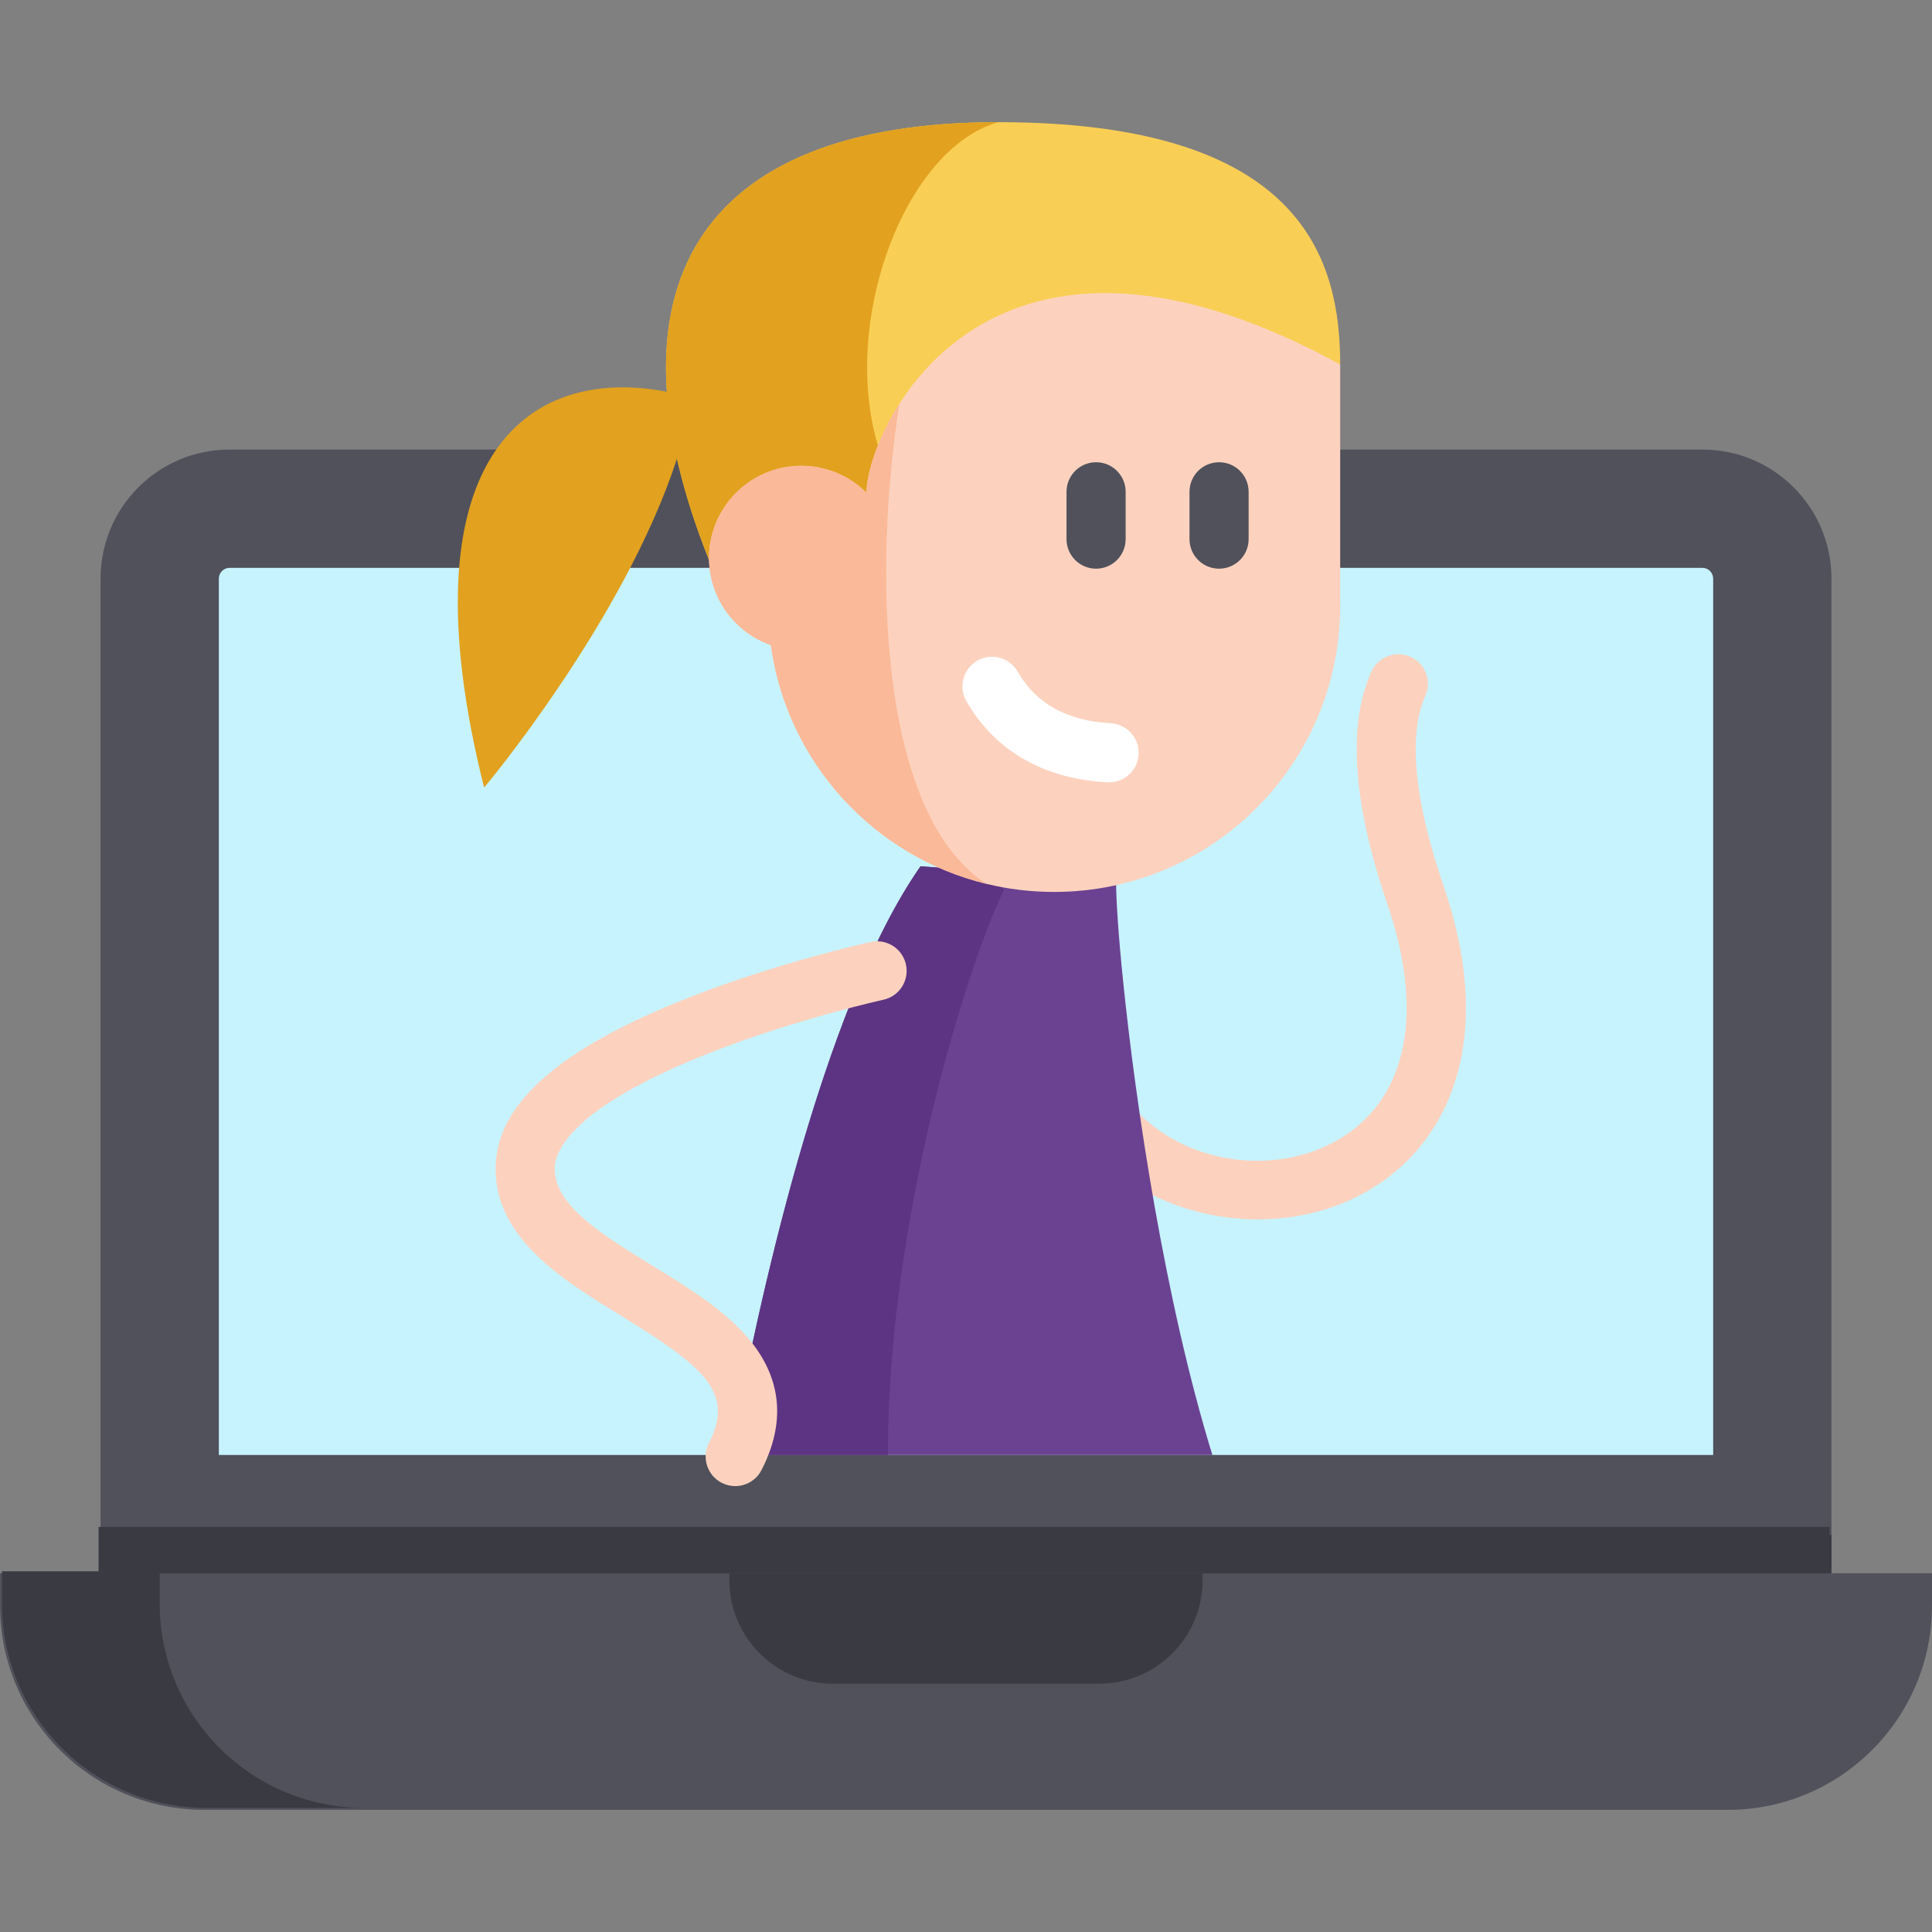 <?xml version="1.0" encoding="UTF-8"?> <svg xmlns="http://www.w3.org/2000/svg" xmlns:xlink="http://www.w3.org/1999/xlink" xmlns:svgjs="http://svgjs.com/svgjs" width="512" height="512" x="0" y="0" viewBox="0 0 512 512" style="enable-background:new 0 0 512 512" xml:space="preserve" class=""><rect x="0" y="0" width="512" height="512" fill="#808080" stroke="none"/> <g> <path xmlns="http://www.w3.org/2000/svg" style="" d="M485.358,153.338V437.31l-458.71-20.375V153.338c0-18.892,15.308-34.2,34.2-34.2h390.301 C470.04,119.138,485.358,134.446,485.358,153.338z" fill="#50515b" data-original="#50515b" class=""></path> <g xmlns="http://www.w3.org/2000/svg"> <rect x="26.122" y="404.658" style="" width="458.71" height="31.347" fill="#393a42" data-original="#393a42"></rect> <polygon style="" points="485.358,406.746 485.358,437.31 26.648,416.934 26.648,406.746 " fill="#393a42" data-original="#393a42"></polygon> </g> <path xmlns="http://www.w3.org/2000/svg" style="" d="M512,416.934H0v8.527c0,29.915,24.251,54.166,54.166,54.166h403.666 c29.915,0,54.166-24.251,54.166-54.166v-8.527H512z" fill="#50515b" data-original="#50515b" class=""></path> <g xmlns="http://www.w3.org/2000/svg"> <path style="" d="M96.486,479.106H54.69c-29.915,0-54.168-24.252-54.168-54.168v-8.526h41.796v8.526 C42.318,454.853,66.57,479.106,96.486,479.106z" fill="#393a42" data-original="#393a42"></path> <path style="" d="M291.301,446.191h-70.603c-15.129,0-27.393-12.264-27.393-27.393v-1.864h125.388v1.864 C318.694,433.926,306.43,446.191,291.301,446.191z" fill="#393a42" data-original="#393a42"></path> </g> <path xmlns="http://www.w3.org/2000/svg" style="" d="M454.008,153.338v232.249H57.992V153.338c0-1.567,1.285-2.853,2.853-2.853h390.311 C452.723,150.485,454.008,151.77,454.008,153.338z" fill="#c7f3ff" data-original="#c7f3ff" class=""></path> <path xmlns="http://www.w3.org/2000/svg" style="" d="M333.325,323.16c-15.58,0-31.253-5.749-42.242-16.708c-3.065-3.056-3.071-8.018-0.016-11.082 c3.055-3.066,8.017-3.072,11.082-0.016c13.654,13.615,37.16,16.279,53.516,6.064c17.358-10.844,21.747-33.321,12.038-61.667 c-9.198-26.858-10.634-47.638-4.267-61.762c1.779-3.946,6.417-5.703,10.365-3.924c3.946,1.778,5.703,6.419,3.925,10.364 c-3.215,7.131-4.99,21.638,4.807,50.242c6.379,18.631,7.649,35.322,3.772,49.609c-3.522,12.98-11.247,23.503-22.337,30.431 C354.857,320.403,344.112,323.16,333.325,323.16z" fill="#fcd2be" data-original="#fcd2be" class=""></path> <path xmlns="http://www.w3.org/2000/svg" style="" d="M321.296,385.587H193.494c5.883-32.026,19.028-94.292,38.787-135.544 c3.657-7.659,7.555-14.587,11.672-20.47l17.157,1.327l34.659,2.685c0,4.817,0.616,14.263,1.881,26.561 C300.951,292.465,308.663,344.659,321.296,385.587z" fill="#6b4292" data-original="#ef4a6e" class=""></path> <path xmlns="http://www.w3.org/2000/svg" style="" d="M266.073,235.8c-10.104,20.762-30.887,88.409-30.762,149.786h-41.806 c6.959-37.982,24.158-118.45,50.448-156.014l17.157,1.327L266.073,235.8z" fill="#5d3483" data-original="#d8254f" class=""></path> <path xmlns="http://www.w3.org/2000/svg" style="" d="M355.161,96.598l-115.755,35.868l-51.494,15.963c-28.393-71.146-4.171-116.057,76.619-116.057 C345.311,32.372,355.161,68.867,355.161,96.598z" fill="#f9ce55" data-original="#f9ce55"></path> <path xmlns="http://www.w3.org/2000/svg" style="" d="M239.406,132.466l-51.494,15.963c-28.393-71.146-4.171-116.057,76.619-116.057 C235.813,40.559,217.62,100.516,239.406,132.466z" fill="#e2a11e" data-original="#e2a11e"></path> <path xmlns="http://www.w3.org/2000/svg" style="" d="M355.161,96.598v63.984c0,41.848-33.939,75.788-75.8,75.788c-6.185,0-12.201-0.736-17.952-2.146 c-29.912-7.258-52.88-32.263-57.124-63.249c-3.364-1.182-6.522-3.111-9.223-5.812c-9.548-9.537-9.548-25.017,0-34.554 c2.508-2.508,5.414-4.365,8.512-5.546c8.729-3.352,19.013-1.507,26.055,5.534c0-4.678,2.616-14.021,8.717-23.582 C253.018,84.022,287.885,59.837,355.161,96.598z" fill="#fcd2be" data-original="#fcd2be" class=""></path> <path xmlns="http://www.w3.org/2000/svg" style="" d="M261.408,234.223c-29.912-7.258-52.88-32.263-57.124-63.249c-3.364-1.182-6.522-3.111-9.223-5.812 c-9.548-9.537-9.548-25.017,0-34.554c2.508-2.508,5.414-4.365,8.512-5.546c8.729-3.352,19.013-1.507,26.055,5.534 c0-4.678,2.616-14.021,8.717-23.582C231.472,150.442,232.545,215.5,261.408,234.223z" fill="#fab998" data-original="#fab998"></path> <g xmlns="http://www.w3.org/2000/svg"> <path style="" d="M290.472,150.708c-4.329,0-7.837-3.509-7.837-7.837v-12.537c0-4.328,3.508-7.837,7.837-7.837 c4.329,0,7.837,3.509,7.837,7.837v12.537C298.309,147.199,294.801,150.708,290.472,150.708z" fill="#50515b" data-original="#50515b" class=""></path> <path style="" d="M323.066,150.708c-4.329,0-7.837-3.509-7.837-7.837v-12.537c0-4.328,3.508-7.837,7.837-7.837 s7.837,3.509,7.837,7.837v12.537C330.902,147.199,327.394,150.708,323.066,150.708z" fill="#50515b" data-original="#50515b" class=""></path> </g> <path xmlns="http://www.w3.org/2000/svg" style="" d="M293.926,207.332c-0.141,0-0.283-0.003-0.424-0.011c-16.938-0.904-29.875-8.354-37.413-21.545 c-2.147-3.758-0.842-8.545,2.916-10.692c3.754-2.148,8.543-0.842,10.691,2.916c4.832,8.456,13.122,13.055,24.639,13.67 c4.323,0.231,7.639,3.922,7.408,8.243C301.521,204.093,298.061,207.332,293.926,207.332z" fill="#ffffff" data-original="#ffffff"></path> <path xmlns="http://www.w3.org/2000/svg" style="" d="M176.736,103.816c-37.592-7.218-70.146,18.101-48.445,104.908c0,0,37.128-44.161,51.117-87.185" fill="#e2a11e" data-original="#e2a11e"></path> <path xmlns="http://www.w3.org/2000/svg" style="" d="M194.836,393.834c-1.205,0-2.428-0.279-3.574-0.867c-3.85-1.977-5.369-6.701-3.392-10.551 c6.893-13.424-1.328-20.229-23.198-33.664c-15.627-9.6-33.341-20.481-33.341-39.05c0-17.043,16.883-31.923,51.617-45.492 c23.618-9.226,46.828-14.363,47.805-14.576c4.227-0.927,8.404,1.747,9.333,5.975c0.928,4.227-1.747,8.406-5.974,9.335 c-0.23,0.05-23.132,5.126-45.614,13.926c-37.451,14.659-41.494,26.445-41.494,30.833c0,9.802,12.566,17.522,25.872,25.695 c9.661,5.935,19.652,12.072,26.064,20.032c8.269,10.265,9.236,21.754,2.872,34.146C200.425,392.279,197.68,393.834,194.836,393.834z " fill="#fcd2be" data-original="#fcd2be" class=""></path> <g xmlns="http://www.w3.org/2000/svg"> </g> <g xmlns="http://www.w3.org/2000/svg"> </g> <g xmlns="http://www.w3.org/2000/svg"> </g> <g xmlns="http://www.w3.org/2000/svg"> </g> <g xmlns="http://www.w3.org/2000/svg"> </g> <g xmlns="http://www.w3.org/2000/svg"> </g> <g xmlns="http://www.w3.org/2000/svg"> </g> <g xmlns="http://www.w3.org/2000/svg"> </g> <g xmlns="http://www.w3.org/2000/svg"> </g> <g xmlns="http://www.w3.org/2000/svg"> </g> <g xmlns="http://www.w3.org/2000/svg"> </g> <g xmlns="http://www.w3.org/2000/svg"> </g> <g xmlns="http://www.w3.org/2000/svg"> </g> <g xmlns="http://www.w3.org/2000/svg"> </g> <g xmlns="http://www.w3.org/2000/svg"> </g> </g> </svg> 